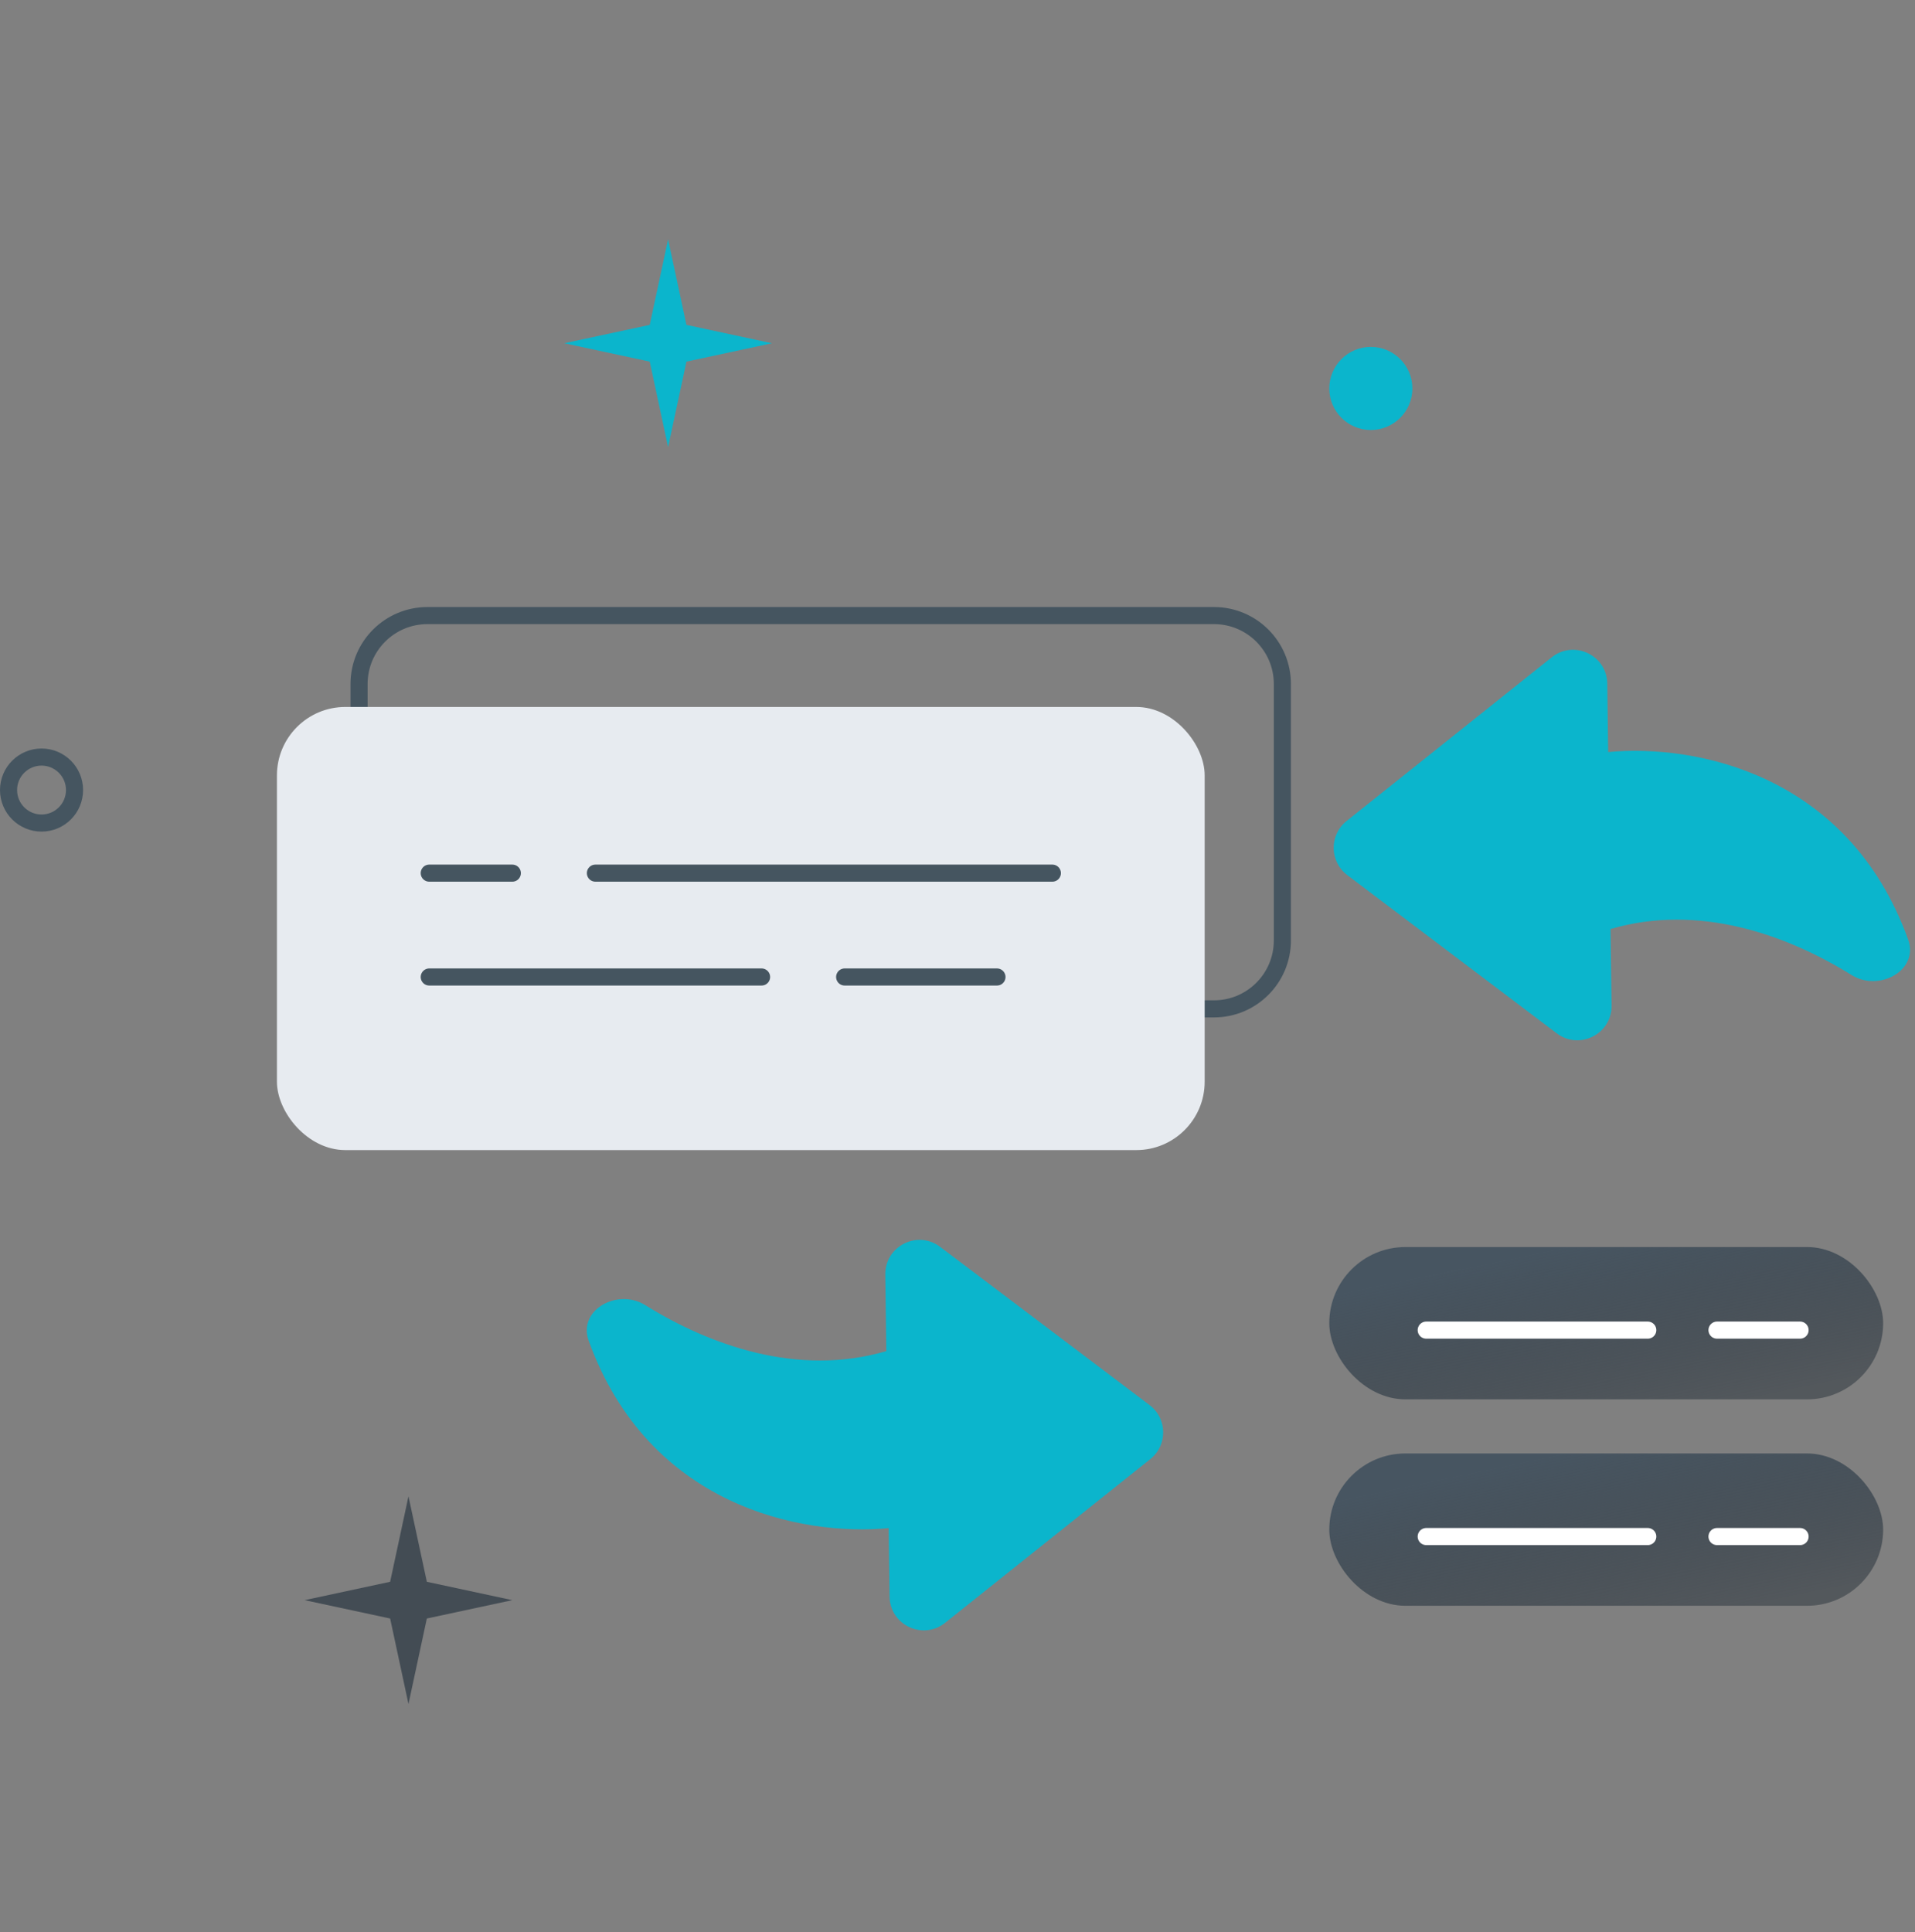 <svg xmlns="http://www.w3.org/2000/svg" width="112" height="113" viewBox="0 0 112 113" fill="none"><rect x="0" y="0" width="112" height="113" fill="#808080" stroke="none"/><g id="Frame 1618872780"><g id="Group 1597880473"><path id="Rectangle 5563" d="M21 43.326V40C21 37.791 22.791 36 25 36H71C73.209 36 75 37.791 75 40V55C75 57.209 73.209 59 71 59H70.208" stroke="#455560"></path><rect id="Rectangle 5563_2" x="16.197" y="41.344" width="54.259" height="25.915" rx="4" fill="#E7EBF0"></rect><ellipse id="Ellipse 6764" cx="80.174" cy="22.718" rx="2.43" ry="2.43" fill="#0BB5CC"></ellipse><path id="Ellipse 6764_2" d="M4.359 46.203C4.359 47.269 3.495 48.133 2.43 48.133C1.364 48.133 0.5 47.269 0.5 46.203C0.5 45.138 1.364 44.274 2.43 44.274C3.495 44.274 4.359 45.138 4.359 46.203Z" stroke="#455560"></path><path id="Star 1" d="M39.074 14L40.148 19L45.148 20.074L40.148 21.148L39.074 26.148L38 21.148L33 20.074L38 19L39.074 14Z" fill="#0BB5CC"></path><path id="Star 1_2" d="M23.89 87.505L24.964 92.505L29.964 93.579L24.964 94.652L23.89 99.652L22.817 94.652L17.816 93.579L22.817 92.505L23.89 87.505Z" fill="#434C54"></path><g id="Group 1597880472"><path id="Vector 2190" d="M25.105 51.062H29.964" stroke="#455560" stroke-linecap="round"></path><path id="Vector 2190_2" d="M49.4 57.136H58.308" stroke="#455560" stroke-linecap="round"></path><path id="Vector 2190_3" d="M25.105 57.136L44.541 57.136" stroke="#455560" stroke-linecap="round"></path><path id="Vector 2190_4" d="M34.823 51.062H61.548" stroke="#455560" stroke-linecap="round"></path></g><g id="Group 1597880475"><rect id="Rectangle 5563_3" x="77.744" y="72.928" width="32.393" height="8.908" rx="4.454" fill="url(#paint0_linear_3494_5491)"></rect><path id="Vector 2190_5" d="M83.413 77.787H96.371" stroke="white" stroke-linecap="round"></path><path id="Vector 2190_6" d="M100.42 77.787L105.279 77.787" stroke="white" stroke-linecap="round"></path></g><g id="Group 1597880476"><rect id="Rectangle 5563_4" x="77.744" y="85" width="32.393" height="8.908" rx="4.454" fill="url(#paint1_linear_3494_5491)"></rect><path id="Vector 2190_7" d="M83.413 89.859H96.371" stroke="white" stroke-linecap="round"></path><path id="Vector 2190_8" d="M100.42 89.859L105.279 89.859" stroke="white" stroke-linecap="round"></path></g><path id="Union" d="M67.276 85.331C68.297 84.516 68.276 82.958 67.234 82.171L54.983 72.916C53.655 71.914 51.755 72.876 51.777 74.539L51.837 79.014C46.669 80.534 41.513 78.671 37.736 76.325C36.116 75.319 33.782 76.608 34.429 78.402C37.913 88.068 46.855 89.852 51.974 89.366L52.027 93.369C52.049 95.033 53.974 95.944 55.274 94.906L67.276 85.331Z" fill="#0BB5CC"></path><path id="Union_2" fill-rule="evenodd" clip-rule="evenodd" d="M78.753 48.016C77.732 48.83 77.753 50.388 78.794 51.175L91.046 60.43C92.374 61.433 94.274 60.471 94.252 58.808L94.192 54.332C99.36 52.813 104.516 54.676 108.293 57.022C109.913 58.028 112.247 56.739 111.6 54.945C108.116 45.279 99.175 43.495 94.055 43.981L94.002 39.977C93.98 38.314 92.056 37.403 90.755 38.44L78.753 48.016Z" fill="#0BB5CC"></path></g></g><defs><linearGradient id="paint0_linear_3494_5491" x1="81.62" y1="74.972" x2="83.825" y2="85.654" gradientUnits="userSpaceOnUse"><stop stop-color="#475561"></stop><stop offset="1" stop-color="#252F38" stop-opacity="0.5"></stop></linearGradient><linearGradient id="paint1_linear_3494_5491" x1="81.62" y1="87.044" x2="83.825" y2="97.726" gradientUnits="userSpaceOnUse"><stop stop-color="#475561"></stop><stop offset="1" stop-color="#252F38" stop-opacity="0.5"></stop></linearGradient></defs></svg>